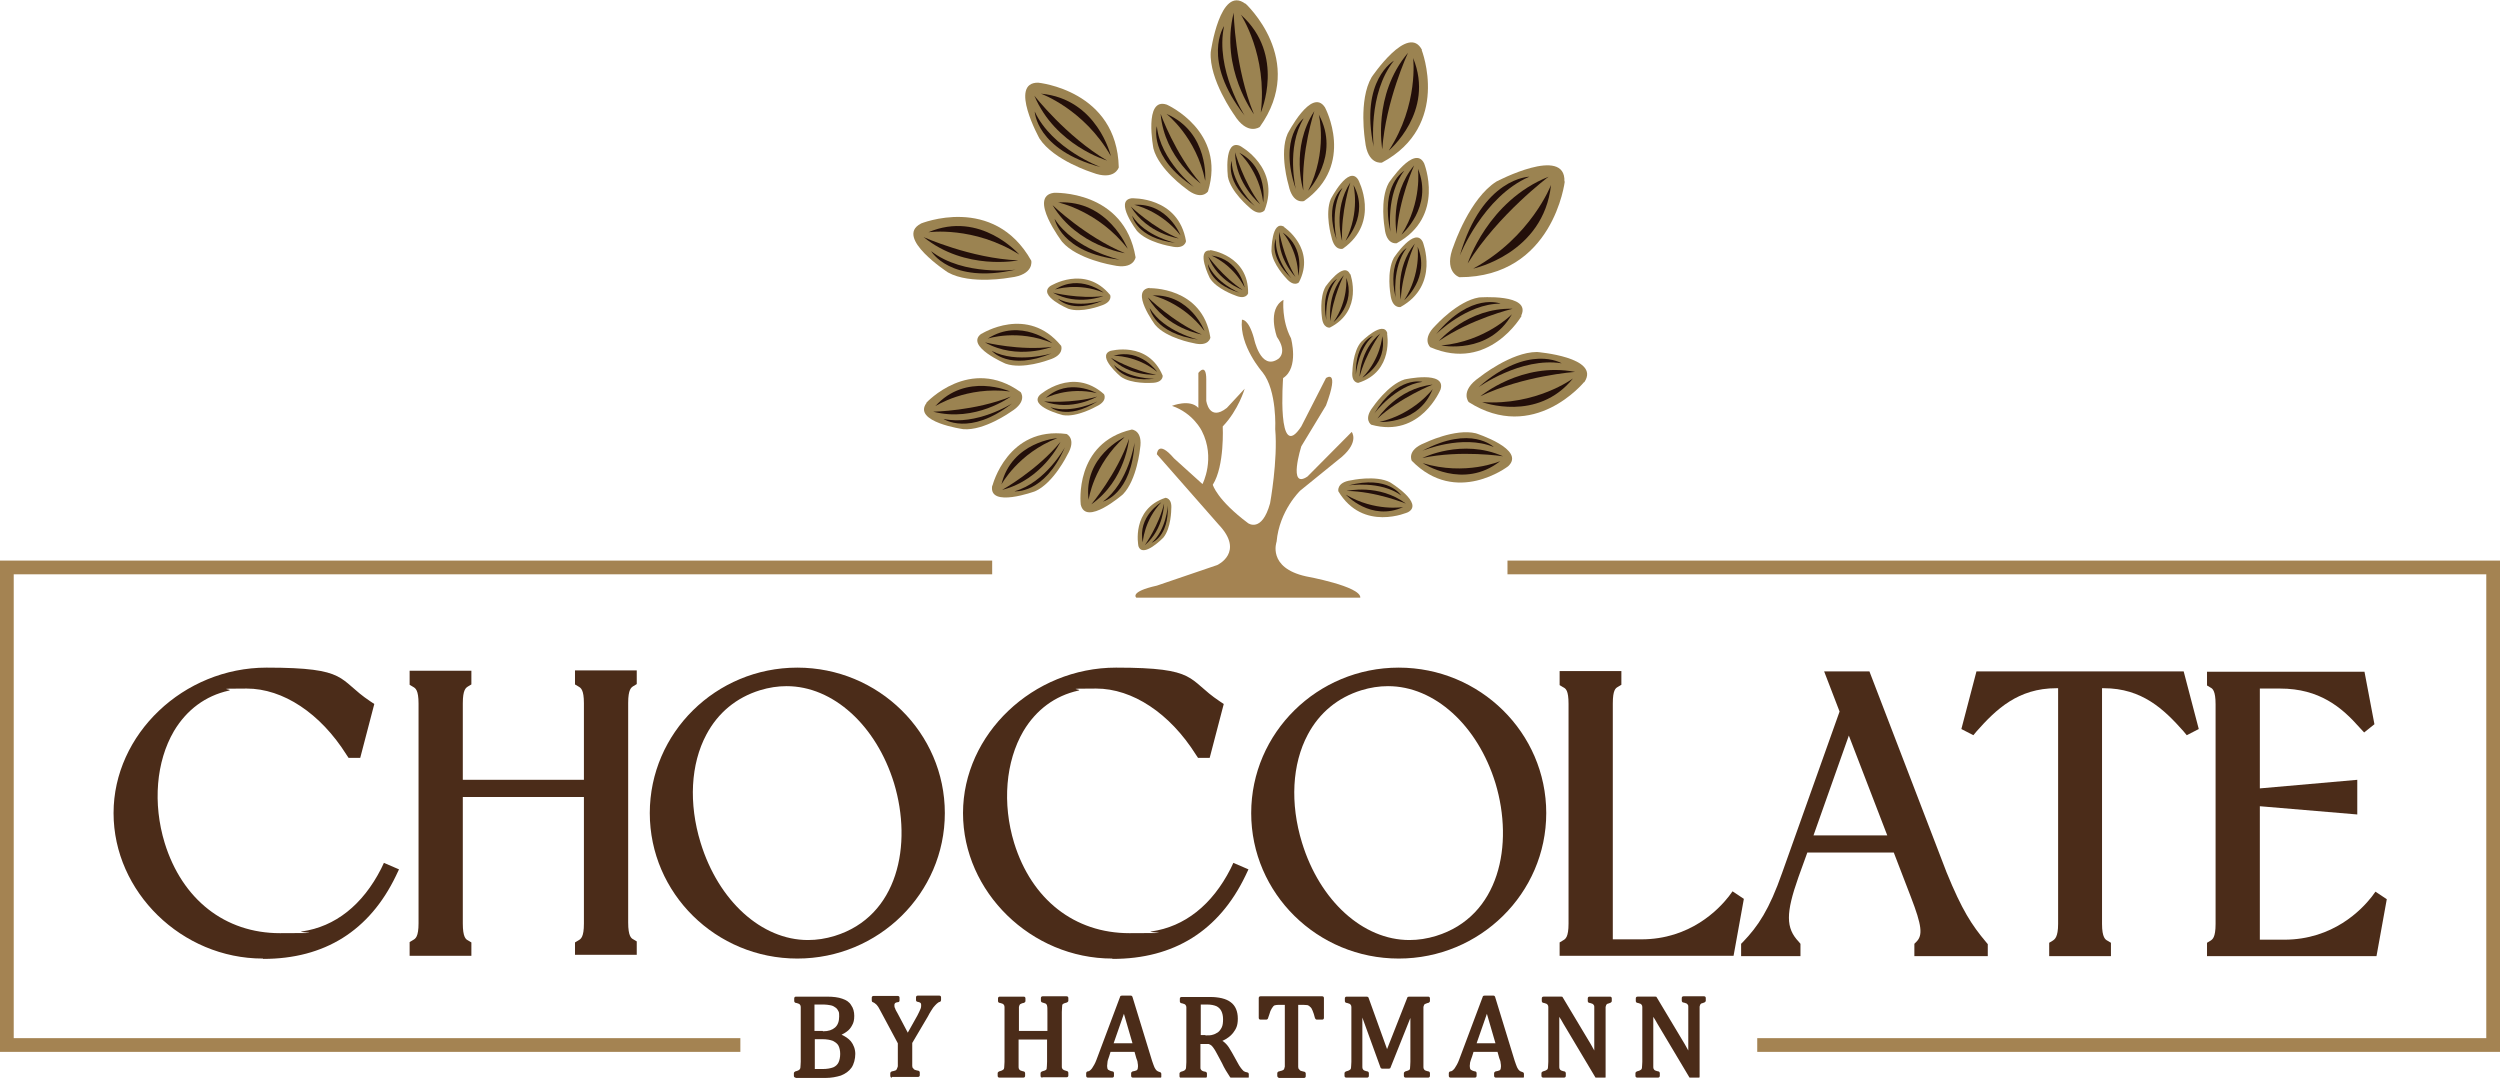 <svg viewBox="0 0 728.7 314.1" version="1.1" xmlns="http://www.w3.org/2000/svg" id="Layer_1">
  
  <defs>
    <style>
      .st0 {
        fill: #230f0a;
      }

      .st1 {
        fill: #a48352;
      }

      .st2 {
        fill: #4b2c19;
      }

      .st3 {
        fill: #9b8351;
      }
    </style>
  </defs>
  <g>
    <g>
      <path d="M76.6,279.4c-23.6,0-43.5-19.4-43.5-42.4s20.4-42.4,44.6-42.4,20.6,3.4,30.2,9.8l1.2.8-4.1,15.7h-3.4l-.6-.9c-7.6-12.1-18.5-19.3-29.1-19.3s-3.5.2-5.2.6c-6.8,1.5-12.3,5.6-16,11.8-5.2,8.9-6.2,21.1-2.7,32.6,5.1,16.5,17.6,26.3,33.6,26.3s4.3-.2,6.4-.5c9.7-1.4,17.7-7.7,23.1-18.3l.8-1.7,4.4,1.9-.9,1.9c-7.7,16-20.8,24.2-38.7,24.2Z" class="st2"></path>
      <path d="M113.5,254.3c-6.1,12.6-16.9,23-36.9,23s-41.5-18.1-41.5-40.4,20.2-40.4,42.6-40.4,19.5,3.2,29.1,9.5l-3.4,12.9h-.8c-8.2-13.1-21.7-22.8-36.5-19.6-19.3,4.2-26.3,27-20.2,47,6.1,19.9,22.3,30.2,42.2,27.2,10.2-1.5,18.8-8.1,24.6-19.4l.8.3Z" class="st2"></path>
      <path d="M167.6,278.7v-4l1-.6c.7-.4,1.6-.9,1.6-4.9v-36.9h-35.3v36.9c0,4,.9,4.6,1.5,4.9l1,.6v3.9h-18v-4l1-.6c.7-.4,1.6-.9,1.6-4.9v-64c0-4-.9-4.5-1.6-4.9l-1-.6v-4.1h18v4l-1,.6c-.6.4-1.5.9-1.5,4.9v22.3h35.3v-22.3c0-4-.9-4.5-1.6-4.9l-1-.6v-4.1h18v4l-1,.6c-.6.4-1.5.9-1.5,4.9v64c0,4,.9,4.6,1.5,4.9l1,.6v3.9h-18Z" class="st2"></path>
      <path d="M181.1,205.2v64c0,4,.8,5.6,2.5,6.7v.8h-14v-.8c1.8-1,2.6-2.7,2.6-6.7v-38.9h-39.3v38.9c0,4,.8,5.6,2.5,6.7v.8h-14v-.8c1.8-1,2.6-2.7,2.6-6.7v-64c0-4-.8-5.6-2.6-6.7v-.9h14v.9c-1.7,1-2.5,2.7-2.5,6.7v24.3h39.3v-24.3c0-4-.8-5.6-2.6-6.7v-.9h14v.9c-1.7,1-2.5,2.7-2.5,6.7Z" class="st2"></path>
      <path d="M232.4,279.4c-23.7,0-43-19-43-42.4s19.3-42.4,43-42.4,43,19,43,42.4-19.3,42.4-43,42.4ZM229.3,200c-2.6,0-5.2.4-7.8,1.2-6.8,2.1-12.2,6.5-15.6,12.9-4.6,8.6-5.2,20.1-1.7,31.5,5.2,17,17.8,28.4,31.3,28.4h0c2.6,0,5.2-.4,7.8-1.2,18.5-5.7,22.7-26.6,17.3-44.5-5.2-16.9-17.8-28.3-31.3-28.3Z" class="st2"></path>
      <path d="M273.4,236.9c0,22.2-18.6,40.4-41,40.4s-41-18.2-41-40.4,18.6-40.4,41-40.4,41,18.1,41,40.4ZM262.6,227.7c-6.1-19.9-22.8-34.2-41.6-28.4-18.8,5.8-24.7,27-18.6,46.8,6.1,20,22.8,34.3,41.6,28.6,18.8-5.8,24.7-27,18.6-47Z" class="st2"></path>
      <path d="M324.2,279.4c-23.6,0-43.5-19.4-43.5-42.4s20.4-42.4,44.6-42.4,20.6,3.4,30.2,9.8l1.2.8-4.1,15.7h-3.4l-.6-.9c-7.6-12.1-18.5-19.3-29.1-19.3s-3.5.2-5.2.6c-6.8,1.5-12.3,5.6-16,11.8-5.2,8.9-6.2,21.1-2.7,32.6,5.1,16.5,17.6,26.3,33.6,26.3s4.3-.2,6.4-.5c9.7-1.4,17.7-7.7,23.1-18.3l.8-1.7,4.4,1.9-.9,1.9c-7.7,16-20.8,24.2-38.7,24.2Z" class="st2"></path>
      <path d="M361.1,254.3c-6.1,12.6-16.9,23-36.9,23s-41.5-18.1-41.5-40.4,20.2-40.4,42.6-40.4,19.5,3.2,29.1,9.5l-3.4,12.9h-.8c-8.2-13.1-21.7-22.8-36.5-19.6-19.3,4.2-26.3,27-20.2,47,6.1,19.9,22.3,30.2,42.2,27.2,10.2-1.5,18.8-8.1,24.6-19.4l.8.3Z" class="st2"></path>
      <path d="M407.7,279.4c-23.7,0-43-19-43-42.4s19.3-42.4,43-42.4,43,19,43,42.4-19.3,42.4-43,42.4ZM404.6,200c-2.6,0-5.2.4-7.8,1.2-6.8,2.1-12.2,6.5-15.6,12.9-4.6,8.6-5.2,20.1-1.7,31.5,5.2,17,17.8,28.4,31.3,28.4h0c2.6,0,5.2-.4,7.8-1.2,18.5-5.7,22.7-26.6,17.3-44.5-5.2-16.9-17.8-28.3-31.3-28.3Z" class="st2"></path>
      <path d="M448.7,236.9c0,22.2-18.6,40.4-41,40.4s-41-18.2-41-40.4,18.6-40.4,41-40.4,41,18.1,41,40.4ZM437.9,227.7c-6.1-19.9-22.8-34.2-41.6-28.4-18.8,5.8-24.7,27-18.6,46.8,6.1,20,22.8,34.3,41.6,28.6,18.8-5.8,24.7-27,18.6-47Z" class="st2"></path>
      <path d="M454.6,278.7v-4l1-.6c.7-.4,1.6-.9,1.6-4.9v-64c0-4-.8-4.5-1.6-4.9l-1-.6v-4.1h18v4l-1,.6c-.7.4-1.5.9-1.5,4.9v68.7h8.3c14.3,0,22.6-8.8,25.5-12.5l1.1-1.5,3.3,2.2-3,16.6h-50.7Z" class="st2"></path>
      <path d="M506.2,263l-2.5,13.7h-47.1v-.8c1.8-1,2.6-2.7,2.6-6.7v-64c0-4.1-.8-5.6-2.6-6.7v-.9h14v.9c-1.7,1-2.5,2.6-2.5,6.7v70.7h10.3c12.5,0,21.8-6.4,27.1-13.3l.7.5Z" class="st2"></path>
      <path d="M558,278.7v-3.6l.6-.6c1.9-1.9,1.6-4.7-1.6-13l-5-13h-25.2l-2.6,7.2c-3.7,10.5-3.7,14.8.1,18.8l.5.6v3.6h-17.3v-3.6l.6-.6c4.3-4.5,7.6-9.3,11.4-20.2l16.7-46.9-4.5-11.7h13.2l22.5,58.6c4.5,11,7.3,15.3,11.5,20.3l.5.6v3.5h-21.4ZM550.1,243.5l-11.2-29.1-10.3,29.1h21.6Z" class="st2"></path>
      <path d="M577.4,276.7h-17.4v-.8c2.9-2.9,2-6.9-1.1-15.1l-5.5-14.3h-28l-3,8.6c-3.6,10.3-4.2,15.8.6,20.9v.8h-13.3v-.8c4.9-5.1,8.1-10.3,11.9-20.9l16.9-47.6-3.7-9.7h8.9l22,57.3c4.6,11.3,7.6,15.8,11.9,20.9v.8ZM553,245.5l-14.2-36.9-13.1,36.9h27.3Z" class="st2"></path>
      <path d="M597.3,278.7v-3.9l1-.6c.6-.4,1.6-1,1.6-4.9v-68.7h-.5c-11.2,0-17.6,6.2-23.2,12.5l-1,1.2-3.5-1.8,4.4-16.8h60.4l4.4,16.8-3.5,1.8-1-1.2c-5.6-6.3-12-12.5-23.2-12.5h-.5v68.7c0,4,1,4.6,1.6,4.9l1,.6v3.9h-18Z" class="st2"></path>
      <path d="M638.6,211.4l-.7.3c-5.1-5.8-12.2-13.2-24.7-13.2h-2.5v70.7c0,4,.9,5.6,2.6,6.7v.8h-14v-.8c1.7-1,2.6-2.7,2.6-6.7v-70.7h-2.5c-12.5,0-19.6,7.5-24.7,13.2l-.7-.3,3.6-13.8h57.3l3.6,13.8Z" class="st2"></path>
      <path d="M643.3,278.7v-3.9l1-.6c.6-.4,1.5-.9,1.5-4.9v-64c0-4-.9-4.6-1.5-4.9l-1-.6v-4h45.9l2.9,15.3-3,2.4-1.3-1.4c-5.2-5.9-11.7-11.4-23.2-11.4h-5.9v29.1l28.4-2.5v10.1l-28.4-2.4v38.9h7.1c14.3,0,22.6-8.8,25.5-12.5l1.1-1.5,3.3,2.2-3,16.6h-49.5Z" class="st2"></path>
      <path d="M693.7,263l-2.5,13.7h-45.8v-.8c1.7-1,2.5-2.7,2.5-6.7v-64c0-4-.8-5.6-2.5-6.7v-.9h42.2l2.4,12.5-.6.5c-5.2-5.9-12.2-12.1-24.7-12.1h-7.9v33.3l28.4-2.5v5.8l-28.4-2.4v43.1h9.1c12.4,0,21.8-6.4,27.1-13.3l.7.5Z" class="st2"></path>
    </g>
    <g>
      <path d="M231.9,314.1c-.3,0-.5-.2-.5-.5v-.8c0-.2.2-.4.4-.5.8-.2,1.1-.4,1.2-.5.1-.1.3-.4.3-.6,0-.4.1-1,.1-1.7v-14.4c0-.7,0-1.3,0-1.6,0-.3-.1-.5-.2-.6,0-.1-.2-.2-.3-.3-.1,0-.4-.2-1-.3-.2,0-.4-.3-.4-.5v-.8c0-.3.2-.5.5-.5h9.1c1.8,0,3.3.2,4.4.6,1.2.4,2.1,1,2.6,1.9.6.8.9,1.9.9,3.1s-.2,2-.6,2.7c-.4.8-.9,1.4-1.6,1.9-.4.3-.9.6-1.5.9,1.1.5,2,1.1,2.7,1.9.8,1,1.3,2.3,1.3,3.7s-.4,3-1.1,4c-.7,1-1.8,1.8-3.1,2.3-1.3.4-2.8.7-4.6.7h-8.6ZM237.5,311.6c.7,0,1.4,0,2.2,0,1.4,0,2.4-.2,3.2-.5.7-.3,1.2-.8,1.5-1.4.3-.6.5-1.5.5-2.5s-.2-1.8-.5-2.4c-.3-.6-.9-1-1.6-1.4-.8-.3-1.8-.5-3.2-.5h-2.1v8.5ZM239.9,300.6c1.6,0,2.7-.4,3.5-1.1.8-.7,1.2-1.8,1.2-3.2s-.1-1.3-.3-1.7c-.2-.4-.5-.8-.9-1-.4-.3-.8-.5-1.4-.6-.6-.1-1.2-.2-1.8-.2s-1,0-1.7,0c-.4,0-.8,0-1.1,0v7.7h2.4Z" class="st2"></path>
      <path d="M231.9,313.6v-.8c.7-.2,1.1-.4,1.4-.6.2-.2.4-.5.5-.9s.1-1,.1-1.8v-14.4c0-.8,0-1.3,0-1.7,0-.3-.1-.6-.3-.8-.1-.2-.3-.3-.5-.5-.2-.1-.6-.2-1.1-.4v-.8h9.1c1.8,0,3.2.2,4.3.6,1.1.4,1.9.9,2.4,1.7.5.7.8,1.7.8,2.9s-.2,1.8-.6,2.5c-.4.7-.9,1.3-1.5,1.8-.6.5-1.4.9-2.3,1.3v.2c1.5.5,2.7,1.2,3.4,2.1.8.9,1.2,2.1,1.2,3.4s-.3,2.7-1,3.7c-.7,1-1.6,1.6-2.8,2.1-1.2.4-2.7.6-4.4.6h-8.6ZM239.9,301.1c1.7,0,3-.4,3.9-1.2s1.3-2,1.3-3.6-.1-1.4-.4-1.9c-.3-.5-.6-.9-1-1.2-.4-.3-1-.5-1.6-.6s-1.2-.2-1.9-.2-1,0-1.7,0-1.2,0-1.5,0v8.6h2.9ZM237,312c.8,0,1.7.1,2.7.1,1.5,0,2.6-.2,3.4-.6s1.4-.9,1.7-1.6c.4-.7.5-1.6.5-2.7s-.2-2-.6-2.7c-.4-.7-1-1.2-1.8-1.6-.8-.3-2-.5-3.4-.5h-2.6v9.5Z" class="st2"></path>
      <path d="M260,314.1c-.3,0-.5-.2-.5-.5v-.8c0-.2.2-.4.4-.5.6-.1.9-.2,1.1-.3.2,0,.3-.2.4-.4.1-.2.2-.4.3-.8,0-.4,0-.8,0-1.5v-5.2l-4.5-8.4c-.5-1-1-1.8-1.2-2.2-.3-.4-.5-.7-.8-.9-.2-.2-.5-.4-.8-.5-.2,0-.3-.3-.3-.5v-.8c0-.3.2-.5.5-.5h7.1c.3,0,.5.2.5.5v.8c0,.3-.2.5-.4.5-1.1.1-1.1.6-1.1.9s0,.6.2.9c.1.4.4.9.8,1.6l2.9,5.5,2.8-5c.4-.8.7-1.4.9-1.9.2-.4.2-.9.2-1.2s-.1-.5-.2-.6c-.2-.1-.4-.2-.8-.3-.3,0-.5-.2-.5-.5v-.8c0-.3.2-.5.5-.5h6.3c.3,0,.5.2.5.5v.8c0,.2-.1.4-.3.5-.4.1-.7.3-1,.6-.3.3-.6.6-1,1.1-.3.5-.9,1.3-1.5,2.5l-4.6,7.8v5.3c0,.6,0,1.1,0,1.4,0,.3.1.6.3.7.1.2.2.3.4.4.2.1.6.2,1.1.3.2,0,.4.3.4.5v.8c0,.3-.2.5-.5.5h-7.6Z" class="st2"></path>
      <path d="M262.3,304.1l-4.6-8.5c-.6-1-1-1.8-1.3-2.2s-.6-.8-.9-1-.6-.4-1-.6v-.8h7.1v.8c-1,.1-1.6.6-1.6,1.3s0,.7.2,1.1c.2.4.4,1,.8,1.7l3.3,6.3,3.3-5.8c.4-.8.8-1.4.9-1.9s.3-1,.3-1.4-.1-.7-.4-.9c-.2-.2-.6-.4-1.1-.4v-.8h6.3v.8c-.5.2-.9.4-1.2.7-.3.3-.7.7-1,1.2-.4.5-.9,1.3-1.6,2.5l-4.6,7.9v5.4c0,.6,0,1.1,0,1.5,0,.4.2.7.3.9.2.2.4.4.6.5.3.1.7.3,1.2.4v.8h-7.6v-.8c.5-.1.9-.2,1.2-.4.3-.1.5-.3.6-.6.2-.2.3-.6.3-.9,0-.4.1-.9.1-1.5v-5.3Z" class="st2"></path>
      <path d="M303.8,314.1c-.3,0-.5-.2-.5-.5v-.8c0-.2.2-.4.4-.5.7-.2,1-.3,1.1-.4.2-.1.3-.3.3-.6,0-.2.1-.8.1-1.8v-6.5h-8.3v6.5c0,.7,0,1.2,0,1.6,0,.3.1.5.2.6,0,.1.2.2.3.3.1,0,.4.2,1,.3.2,0,.4.3.4.5v.8c0,.3-.2.5-.5.5h-7c-.3,0-.5-.2-.5-.5v-.8c0-.2.2-.4.4-.5.8-.2,1.1-.4,1.2-.5.2-.1.3-.4.3-.6,0-.4.1-1,.1-1.7v-14.4c0-.7,0-1.3,0-1.6,0-.3-.1-.5-.2-.6,0-.1-.2-.2-.3-.3-.1,0-.4-.2-1-.3-.2,0-.4-.3-.4-.5v-.8c0-.3.2-.5.5-.5h7c.3,0,.5.2.5.5v.8c0,.2-.2.4-.4.5-.6.1-.8.2-.9.3-.2,0-.3.2-.4.3,0,0-.1.2-.2.6,0,.3,0,.9,0,1.6v5.4h8.3v-5.4c0-1.1,0-1.6-.1-1.9,0-.3-.2-.4-.3-.6,0,0-.3-.2-1.1-.4-.2,0-.4-.3-.4-.5v-.8c0-.3.2-.5.5-.5h7c.3,0,.5.2.5.5v.8c0,.2-.2.4-.4.5-.7.2-1,.3-1.1.4-.2.1-.3.3-.3.6,0,.3-.1,1-.1,1.8v14.4c0,.6,0,1.1,0,1.4,0,.3,0,.5.1.6,0,.1.1.2.2.3,0,0,.1.1.3.2.1,0,.4.2.9.3.2,0,.4.3.4.5v.8c0,.3-.2.5-.5.5h-7Z" class="st2"></path>
      <path d="M308.9,309.4c0,.6,0,1.1,0,1.4,0,.3,0,.6.2.8,0,.2.2.4.3.5.1.1.3.2.5.3.2.1.5.2,1,.3v.8h-7v-.8c.6-.2,1-.3,1.3-.5s.4-.5.5-.9c0-.4.1-1,.1-2v-7h-9.3v7c0,.7,0,1.3,0,1.6,0,.3.1.6.2.8.1.2.3.4.5.5.2.1.6.3,1.1.4v.8h-7v-.8c.7-.2,1.1-.4,1.4-.6.2-.2.4-.5.5-.9s.1-1,.1-1.8v-14.4c0-.8,0-1.3,0-1.7,0-.3-.1-.6-.3-.8-.1-.2-.3-.3-.5-.5-.2-.1-.6-.2-1.1-.4v-.8h7v.8c-.5.1-.8.2-1.1.4-.2.1-.4.3-.5.5-.1.2-.2.5-.3.8s0,.9,0,1.7v5.9h9.3v-5.9c0-1,0-1.6-.1-2,0-.4-.3-.6-.5-.8s-.7-.4-1.3-.6v-.8h7v.8c-.6.2-1.1.3-1.3.5-.2.2-.4.5-.5.9,0,.4-.1,1-.1,1.9v14.4Z" class="st2"></path>
      <path d="M330.2,314.1c-.3,0-.5-.2-.5-.5v-.8c0-.2.2-.4.4-.5.6-.1,1-.2,1.1-.3.2,0,.3-.2.4-.4,0-.2.1-.4.1-.7s0-.7-.1-1.1c0-.4-.2-.9-.4-1.4l-.5-1.8h-7l-.4,1.3c-.3.8-.5,1.4-.5,1.8,0,.4-.1.7-.1,1,0,.5.1.9.3,1.1.3.2.7.4,1.3.5.2,0,.4.2.4.5v.8c0,.3-.2.5-.5.5h-7.1c-.3,0-.5-.2-.5-.5v-.8c0-.2.2-.5.4-.5.5,0,.9-.4,1.3-.9.4-.6.9-1.4,1.3-2.5l6.9-18.4c0-.2.3-.3.5-.3h2.6c.2,0,.4.1.5.4l5.7,18.6c.3.8.5,1.5.7,1.9.2.4.4.7.6.9.2.2.6.4,1,.5.2,0,.4.3.4.5v.8c0,.3-.2.5-.5.5h-7.7ZM330.1,304.1l-2.5-8.6-3,8.6h5.6Z" class="st2"></path>
      <path d="M330.2,313.6v-.8c.6-.1,1-.2,1.2-.4.3-.1.5-.3.6-.6.1-.2.2-.6.2-1s0-.8-.1-1.2c0-.4-.2-.9-.4-1.5l-.6-2.1h-7.8l-.6,1.6c-.3.8-.5,1.4-.6,1.9,0,.4-.1.8-.1,1.1,0,.7.2,1.2.5,1.5.3.3.9.5,1.6.6v.8h-7.1v-.8c.6-.1,1.2-.5,1.6-1.1.5-.6.9-1.5,1.3-2.7l6.9-18.4h2.6l5.7,18.6c.3.9.5,1.5.7,2,.2.5.5.8.7,1.1.3.3.7.4,1.2.6v.8h-7.7ZM323.8,304.6h7l-3.2-10.7-3.8,10.7Z" class="st2"></path>
      <path d="M358.9,314.1c-.2,0-.3,0-.4-.2-.4-.6-.8-1.3-1.2-1.9-.4-.7-.8-1.4-1.1-2.1l-1.5-2.8c-.4-.8-.8-1.4-1.1-1.8-.3-.4-.5-.6-.7-.7-.2-.1-.4-.2-.6-.3-.2,0-.5,0-1.1,0h-1.3v5.2c0,.8,0,1.3,0,1.7,0,.4.1.5.2.6,0,.1.2.2.3.3s.4.2,1,.3c.2,0,.4.3.4.5v.8c0,.3-.2.5-.5.5h-7c-.3,0-.5-.2-.5-.5v-.8c0-.2.2-.4.4-.5.8-.2,1.1-.4,1.2-.5.1-.1.3-.4.3-.6,0-.4.1-1,.1-1.7v-14.4c0-.7,0-1.3,0-1.6,0-.3-.1-.5-.2-.6,0-.1-.2-.2-.3-.3-.1,0-.4-.2-1-.3-.2,0-.4-.3-.4-.5v-.8c0-.3.2-.5.5-.5h8.2c2.7,0,4.8.5,6.1,1.5,1.4,1,2.1,2.7,2.1,4.8s-.5,3-1.4,4.2c-.7.9-1.8,1.7-3.1,2.3.4.2.7.5,1.1.9.5.5,1.1,1.4,1.7,2.5l1.5,2.7c.4.8.8,1.4,1.1,1.8.3.4.6.7.8.9.3.2.6.3,1.1.4.2,0,.4.2.4.5v.8c0,.3-.2.5-.5.5h-4.6ZM351.3,301.8c.9,0,1.7,0,2.2-.2.5-.1,1-.4,1.5-.7.4-.3.8-.8,1.1-1.4.3-.6.4-1.4.4-2.4s-.2-1.8-.5-2.4c-.3-.6-.8-1.1-1.4-1.4-.7-.3-1.6-.5-2.7-.5s-1.4,0-1.9,0v8.9h1.4Z" class="st2"></path>
      <path d="M349.4,303.7v5.7c0,.8,0,1.4,0,1.7,0,.4.2.6.3.8.1.2.3.3.5.4s.6.2,1.1.4v.8h-7v-.8c.7-.2,1.1-.4,1.4-.6.2-.2.4-.5.5-.9s.1-1,.1-1.8v-14.4c0-.8,0-1.3,0-1.7,0-.3-.1-.6-.3-.8-.1-.2-.3-.3-.5-.5-.2-.1-.6-.2-1.1-.4v-.8h8.2c2.6,0,4.5.5,5.8,1.4,1.3.9,1.9,2.4,1.9,4.4s-.4,2.8-1.3,3.9c-.8,1.1-2.1,1.9-3.8,2.5h0c.7.4,1.3.8,1.7,1.3.5.5,1,1.3,1.6,2.4l1.5,2.7c.4.8.8,1.4,1.1,1.8.3.4.6.7.9,1s.7.4,1.3.5v.8h-4.6c-.4-.6-.8-1.2-1.2-1.9-.4-.7-.7-1.4-1.1-2.1l-1.5-2.8c-.4-.8-.8-1.5-1.1-1.9-.3-.4-.5-.7-.8-.8-.2-.2-.5-.3-.8-.3-.3,0-.7,0-1.2,0h-1.8ZM349.4,292.4v9.9h1.9c1,0,1.7,0,2.3-.2.6-.1,1.2-.4,1.7-.8s.9-.9,1.2-1.6c.3-.7.5-1.5.5-2.6s-.2-1.9-.5-2.6c-.4-.7-.9-1.2-1.6-1.6-.7-.4-1.7-.5-3-.5s-1.8,0-2.4,0Z" class="st2"></path>
      <path d="M372.8,314.1c-.3,0-.5-.2-.5-.5v-.8c0-.2.2-.4.4-.5.3,0,.6-.2.8-.2.2,0,.4-.2.5-.2.1,0,.2-.2.3-.3,0-.1.1-.3.2-.7,0-.3,0-.8,0-1.4v-16.6h-1.6c-.5,0-.9,0-1.2.1-.2,0-.5.2-.7.5-.2.3-.5.7-.7,1.2-.2.6-.4,1.3-.7,2.1,0,.2-.3.4-.5.4h-1.7c-.3,0-.5-.2-.5-.5v-5.8c0-.3.2-.5.5-.5h18c.3,0,.5.2.5.5v5.8c0,.3-.2.5-.5.5h-1.6c-.2,0-.4-.2-.5-.4-.2-.9-.5-1.7-.7-2.2-.2-.5-.4-.9-.7-1.1-.2-.2-.4-.4-.7-.5-.2,0-.5-.1-1.2-.1h-1.6v16.6c0,.6,0,1.1,0,1.5,0,.3.1.6.3.7.1.2.2.3.4.4.1,0,.5.2,1.1.3.2,0,.4.3.4.5v.8c0,.3-.2.5-.5.5h-7.6Z" class="st2"></path>
      <path d="M367.6,290.9h18v5.8h-1.6c-.2-1-.5-1.7-.7-2.3-.2-.6-.5-1-.8-1.3-.3-.3-.6-.5-.9-.6-.3-.1-.8-.2-1.4-.2h-2.1v17.1c0,.7,0,1.2.1,1.6,0,.4.2.7.3.9.2.2.4.4.6.5.3.1.7.3,1.2.4v.8h-7.6v-.8c.3,0,.6-.2.9-.2.3,0,.5-.2.6-.3.2-.1.3-.3.4-.5.1-.2.2-.5.2-.8,0-.3,0-.8,0-1.5v-17.1h-2.1c-.5,0-1,0-1.3.2-.3,0-.7.3-.9.6s-.6.8-.8,1.3c-.2.6-.5,1.3-.7,2.2h-1.7v-5.8Z" class="st2"></path>
      <path d="M409.7,314.1c-.3,0-.5-.2-.5-.5v-.8c0-.2.2-.4.4-.5.7-.2,1-.3,1.1-.4.2-.1.3-.3.3-.6,0-.3.1-1,.1-1.8v-6.4c0-1.7,0-3.4,0-5.1,0-.5,0-.9,0-1.3l-5.8,14.5c0,.2-.3.3-.5.3h-1.9c-.2,0-.4-.1-.5-.3l-5.3-14.6c0,.4,0,.8,0,1.3,0,1.8,0,3.6,0,5.5v6.1c0,.7,0,1.2,0,1.6,0,.3.1.5.2.6,0,.1.2.2.3.3.1,0,.4.2,1,.3.2,0,.4.3.4.5v.8c0,.3-.2.5-.5.5h-6.1c-.3,0-.5-.2-.5-.5v-.8c0-.2.2-.4.4-.5.8-.2,1.1-.4,1.2-.5.2-.1.3-.4.3-.6,0-.4.1-1,.1-1.7v-14.4c0-.7,0-1.3,0-1.6,0-.3-.1-.5-.2-.6,0-.1-.2-.2-.3-.3-.1,0-.4-.2-1-.3-.2,0-.4-.3-.4-.5v-.8c0-.3.2-.5.5-.5h5.9c.2,0,.4.1.5.3l5.4,15,5.9-15c0-.2.3-.3.5-.3h5.6c.3,0,.5.2.5.5v.8c0,.2-.2.4-.4.5-.6.1-.8.3-.9.3-.2,0-.3.2-.4.3,0,0-.1.2-.2.6,0,.3,0,.9,0,1.6v14.4c0,.7,0,1.2,0,1.6,0,.3.1.5.2.6,0,.1.2.2.3.3.1,0,.4.2,1,.3.2,0,.4.3.4.5v.8c0,.3-.2.5-.5.5h-6.9Z" class="st2"></path>
      <path d="M416.6,291.7c-.5.1-.8.2-1.1.4-.2.1-.4.3-.5.5-.1.2-.2.5-.3.8,0,.4,0,.9,0,1.7v14.4c0,.7,0,1.3,0,1.6,0,.3.1.6.2.8.1.2.3.4.5.5.2.1.6.3,1.1.4v.8h-6.9v-.8c.6-.2,1.1-.3,1.3-.5.2-.2.4-.5.5-.9,0-.4.1-1,.1-1.9v-6.4c0-1.7,0-3.4,0-5.1,0-1.7.1-2.9.2-3.5h-.3l-6.6,16.5h-1.9l-6.1-16.8h-.3c0,.7.1,1.9.2,3.7,0,1.8,0,3.6,0,5.5v6.1c0,.7,0,1.3,0,1.6,0,.3.1.6.2.8.1.2.3.4.5.5.2.1.6.3,1.1.4v.8h-6.1v-.8c.7-.2,1.1-.4,1.4-.6.2-.2.4-.5.5-.9s.1-1,.1-1.8v-14.4c0-.8,0-1.3,0-1.7,0-.3-.1-.6-.3-.8-.1-.2-.3-.3-.5-.5-.2-.1-.6-.2-1.1-.4v-.8h5.9l5.8,16.2,6.4-16.2h5.6v.8Z" class="st2"></path>
      <path d="M436,314.1c-.3,0-.5-.2-.5-.5v-.8c0-.2.2-.4.4-.5.6-.1,1-.2,1.1-.3.2,0,.3-.2.4-.4,0-.2.1-.4.1-.7s0-.7-.1-1.1c0-.4-.2-.9-.4-1.4l-.5-1.8h-7l-.4,1.3c-.3.8-.5,1.4-.6,1.8,0,.4-.1.7-.1,1,0,.5.1.9.3,1.1.3.2.7.4,1.3.5.2,0,.4.2.4.5v.8c0,.3-.2.5-.5.5h-7.1c-.3,0-.5-.2-.5-.5v-.8c0-.2.2-.5.4-.5.5,0,.9-.4,1.3-.9.4-.6.9-1.4,1.3-2.5l6.9-18.4c0-.2.3-.3.5-.3h2.6c.2,0,.4.1.5.4l5.7,18.6c.3.8.5,1.5.7,1.9.2.4.4.7.6.9.2.2.6.4,1,.5.2,0,.4.3.4.5v.8c0,.3-.2.5-.5.5h-7.7ZM435.9,304.1l-2.5-8.6-3,8.6h5.6Z" class="st2"></path>
      <path d="M436,313.6v-.8c.6-.1,1-.2,1.2-.4.3-.1.5-.3.6-.6.1-.2.2-.6.2-1s0-.8-.1-1.2c0-.4-.2-.9-.4-1.5l-.6-2.1h-7.8l-.6,1.6c-.3.8-.5,1.4-.6,1.9,0,.4-.1.8-.1,1.1,0,.7.2,1.2.5,1.5.3.3.9.5,1.6.6v.8h-7.1v-.8c.6-.1,1.2-.5,1.6-1.1.5-.6.9-1.5,1.3-2.7l6.9-18.4h2.6l5.7,18.6c.3.9.5,1.5.7,2,.2.5.5.8.7,1.1.3.3.7.4,1.2.6v.8h-7.7ZM429.6,304.6h7l-3.2-10.7-3.8,10.7Z" class="st2"></path>
      <path d="M465.4,314.2c-.2,0-.3,0-.4-.2l-9.3-15.6c-.5-.9-.9-1.6-1.2-2,0,.8,0,1.8,0,3,0,2.2,0,4.5,0,6.7v3.4c0,.7,0,1.2,0,1.6,0,.3.1.5.2.6,0,.1.2.2.3.3.1,0,.4.2,1,.3.2,0,.4.3.4.5v.8c0,.3-.2.5-.5.5h-6.1c-.3,0-.5-.2-.5-.5v-.8c0-.2.2-.4.4-.5.8-.2,1.1-.4,1.2-.5.2-.1.3-.4.3-.6,0-.4.1-1,.1-1.7v-14.4c0-.7,0-1.3,0-1.6,0-.3-.1-.5-.2-.6,0-.1-.2-.2-.3-.3-.1,0-.4-.2-1-.3-.2,0-.4-.3-.4-.5v-.8c0-.3.2-.5.5-.5h5.2c.2,0,.3,0,.4.2l8.2,13.7c.4.7.7,1.3,1,1.8h0c0-.6,0-1.3,0-2.1,0-2,0-3.8,0-5.5v-3.5c0-.7,0-1.3,0-1.6,0-.4-.1-.5-.2-.6,0-.1-.2-.2-.3-.3-.1,0-.4-.2-1-.3-.2,0-.4-.3-.4-.5v-.8c0-.3.2-.5.5-.5h6c.3,0,.5.2.5.5v.8c0,.2-.2.4-.4.5-.6.2-.8.3-.9.3-.1,0-.2.2-.3.3,0,0-.1.2-.2.6,0,.3,0,.9,0,1.7v18.7c0,.3-.2.5-.5.5h-2.1Z" class="st2"></path>
      <path d="M463.5,304.6c.4.7.7,1.3,1,1.7.3.5.6,1.1.8,1.7h.2c0-.7-.1-2-.2-4s0-3.8,0-5.5v-3.5c0-.8,0-1.3,0-1.7s-.1-.6-.2-.8c-.1-.2-.3-.3-.5-.5-.2-.1-.6-.2-1.1-.4v-.8h6v.8c-.5.1-.9.3-1.1.4-.2.1-.4.3-.5.4s-.2.4-.3.8c0,.4,0,.9,0,1.7v18.7h-2.1l-9.3-15.6c-.6-1-1-1.7-1.2-2.1-.2-.4-.5-.9-.7-1.3h-.3c0,.9.1,2.4.2,4.6,0,2.2,0,4.5,0,6.7v3.4c0,.7,0,1.3,0,1.6,0,.3.1.6.2.8.1.2.3.4.5.5.2.1.6.3,1.1.4v.8h-6.1v-.8c.7-.2,1.1-.4,1.4-.6.2-.2.4-.5.5-.9s.1-1,.1-1.8v-14.4c0-.8,0-1.3,0-1.7,0-.3-.1-.6-.3-.8-.1-.2-.3-.3-.5-.5-.2-.1-.6-.2-1.1-.4v-.8h5.2l8.2,13.7Z" class="st2"></path>
      <path d="M492.8,314.2c-.2,0-.3,0-.4-.2l-9.3-15.6c-.5-.9-.9-1.6-1.2-2,0,.8,0,1.8,0,3,0,2.2,0,4.5,0,6.7v3.4c0,.7,0,1.2,0,1.6,0,.3.1.5.2.6,0,.1.2.2.3.3.1,0,.4.2,1,.3.2,0,.4.3.4.5v.8c0,.3-.2.5-.5.5h-6.1c-.3,0-.5-.2-.5-.5v-.8c0-.2.2-.4.4-.5.8-.2,1.1-.4,1.2-.5.2-.1.3-.4.3-.6,0-.4.1-1,.1-1.7v-14.4c0-.7,0-1.3,0-1.6,0-.3-.1-.5-.2-.6,0-.1-.2-.2-.3-.3-.1,0-.4-.2-1-.3-.2,0-.4-.3-.4-.5v-.8c0-.3.2-.5.5-.5h5.2c.2,0,.3,0,.4.2l8.2,13.7c.4.7.7,1.3,1,1.8,0,0,0,0,0,0,0-.6,0-1.3,0-2.2,0-2,0-3.8,0-5.5v-3.5c0-.7,0-1.3,0-1.6,0-.4-.1-.5-.2-.6,0-.1-.2-.2-.3-.3-.1,0-.4-.2-1-.3-.2,0-.4-.3-.4-.5v-.8c0-.3.2-.5.5-.5h6c.3,0,.5.2.5.5v.8c0,.2-.2.4-.4.5-.6.2-.8.3-.9.3-.1,0-.2.2-.3.3,0,0-.1.2-.2.6,0,.3,0,.9,0,1.7v18.7c0,.3-.2.5-.5.5h-2.1Z" class="st2"></path>
      <path d="M490.8,304.6c.4.7.7,1.3,1,1.7.3.5.6,1.1.8,1.7h.2c0-.7-.1-2-.2-4s0-3.8,0-5.5v-3.5c0-.8,0-1.3,0-1.7s-.1-.6-.2-.8c-.1-.2-.3-.3-.5-.5-.2-.1-.6-.2-1.1-.4v-.8h6v.8c-.5.1-.9.3-1.1.4-.2.1-.4.3-.5.4s-.2.4-.3.8c0,.4,0,.9,0,1.7v18.7h-2.1l-9.3-15.6c-.6-1-1-1.7-1.2-2.1-.2-.4-.5-.9-.7-1.3h-.3c0,.9.1,2.4.2,4.6,0,2.2,0,4.5,0,6.7v3.4c0,.7,0,1.3,0,1.6,0,.3.1.6.2.8.1.2.3.4.5.5.2.1.6.3,1.1.4v.8h-6.1v-.8c.7-.2,1.1-.4,1.4-.6.2-.2.4-.5.5-.9s.1-1,.1-1.8v-14.4c0-.8,0-1.3,0-1.7,0-.3-.1-.6-.3-.8-.1-.2-.3-.3-.5-.5-.2-.1-.6-.2-1.1-.4v-.8h5.2l8.2,13.7Z" class="st2"></path>
    </g>
    <g>
      <path d="M374.1,87.5s-.6,5.8,2.2,11.1c0,0,2.4,8.6-2.3,11.6,0,0-1.9,25.1,5.3,14.1l7.2-14.1s4.1-3,0,8l-7.2,11.9s-4,12.7,1.8,8.8l12.9-13s2.2,2.8-2.8,7.2l-12.2,9.9s-6.1,5.8-6.9,14.9c0,0-2.8,7.6,8.6,10.1,0,0,16,2.9,15.8,6.2h-65.3s-2.1-1.7,6-3.5l17.6-6s8.1-3.7.4-11.8l-18-20.5s.2-4.4,5,1.2l8.3,7.5s3.9-7.5-.2-15.5c0,0-2.5-5.2-8.7-7.3,0,0,5.2-2.1,7.7.6v-10.2s2.3-3.1,2.3,1.9v6.2s.8,6.2,6,2.1l5.2-5.6s-1.8,6.2-6.4,11c0,0,.6,11.5-2.9,17,0,0,1.2,4.4,10.3,11.2,0,0,4,2.9,6.4-5.8,0,0,2.3-12.6,1.5-21.6,0,0,.6-11.2-3.7-16.6,0,0-6.8-7.7-6-15.3,0,0,1.9-.4,3.5,5.4,0,0,1.9,9.6,7.1,6,0,0,2.8-1.8-.4-6.4,0,0-3-8,1.9-10.8Z" class="st1"></path>
      <g>
        <path d="M456.1,52.9s-3.3,27.9-30.7,27.9c0,0-4.9-1.5-1.6-9.4,0,0,4.6-13.6,12.4-18.5,0,0,20.2-10.6,19.8,0Z" class="st3"></path>
        <path d="M452.1,53.9s-5.8,15.2-22.7,24.4c0,0,20.5-4.3,22.7-24.4Z" class="st0"></path>
        <path d="M451.4,51.5s-14.7,11-23.6,25.3c0,0,5.8-18.2,23.6-25.3Z" class="st0"></path>
        <path d="M445.8,51.5s-13.7.2-20.3,23c0,0,6.8-17.2,20.3-23Z" class="st0"></path>
      </g>
      <g>
        <path d="M443.5,92.1s-9.5,16.5-26.6,9.1c0,0-2.6-2.3,1.5-6.3,0,0,6.5-7.2,12.7-8.2,0,0,15.4-1.2,12.3,5.3Z" class="st3"></path>
        <path d="M440.7,91.6s-7.7,7.9-20.6,9.1c0,0,13.9,2.8,20.6-9.1Z" class="st0"></path>
        <path d="M440.9,90s-12.1,2.9-21.5,9.4c0,0,8.5-9.8,21.5-9.4Z" class="st0"></path>
        <path d="M437.4,88.5s-8.6-3.5-18.8,8.9c0,0,8.9-8.9,18.8-8.9Z" class="st0"></path>
      </g>
      <g>
        <path d="M419.9,113.5s-5.8,14.3-20.2,10.3c0,0-2.4-1.5.5-5.2,0,0,4.4-6.5,9.2-8,0,0,12.2-2.7,10.5,2.9Z" class="st3"></path>
        <path d="M417.6,113.4s-5.3,7.2-15.5,9.6c0,0,11.5.7,15.5-9.6Z" class="st0"></path>
        <path d="M417.6,112.1s-9.4,3.7-16.1,9.9c0,0,5.7-8.8,16.1-9.9Z" class="st0"></path>
        <path d="M414.6,111.3s-7.3-1.9-14,9.2c0,0,6.1-8.1,14-9.2Z" class="st0"></path>
      </g>
      <g>
        <path d="M439.6,135.9s-15.1,11.7-28.1-1.6c0,0-1.6-3.1,3.8-5.2,0,0,8.8-4.3,14.9-2.8,0,0,14.7,4.7,9.4,9.6Z" class="st3"></path>
        <path d="M437.3,134.4s-10.1,4.4-22.6.6c0,0,11.8,7.9,22.6-.6Z" class="st0"></path>
        <path d="M438.1,133s-12.3-1.9-23.5.5c0,0,11.6-5.8,23.5-.5Z" class="st0"></path>
        <path d="M435.4,130.3s-6.6-6.5-20.8,1.1c0,0,11.6-4.9,20.8-1.1Z" class="st0"></path>
      </g>
      <g>
        <path d="M410.4,149.3s-13.1,5.9-20.3-6.1c0,0-.6-2.6,3.7-3.2,0,0,7.2-1.6,11.4.6,0,0,10,6.1,5.2,8.7Z" class="st3"></path>
        <path d="M409,147.8s-8.2,1.4-16.7-3.6c0,0,7.3,7.9,16.7,3.6Z" class="st0"></path>
        <path d="M409.8,146.8s-8.7-3.6-17.3-3.7c0,0,9.5-2.2,17.3,3.7Z" class="st0"></path>
        <path d="M408.4,144.4s-3.7-6-15.4-2.9c0,0,9.4-1.5,15.4,2.9Z" class="st0"></path>
      </g>
      <g>
        <path d="M461.7,111.4s-14.6,17.9-33.6,5.8c0,0-2.7-3.2,3.1-7.2,0,0,9.2-7.4,16.8-7.4,0,0,18.7,1.5,13.8,8.8Z" class="st3"></path>
        <path d="M458.5,110.3s-10.7,8-26.5,6.9c0,0,16.1,6,26.5-6.9Z" class="st0"></path>
        <path d="M459.1,108.4s-15.1,1.1-27.6,7.1c0,0,12.1-10.1,27.6-7.1Z" class="st0"></path>
        <path d="M455.2,105.9s-9.6-5.9-24.3,7c0,0,12.4-8.9,24.3-7Z" class="st0"></path>
      </g>
      <g>
        <path d="M414.4,14.6s8.6,22-11.6,32.8c0,0-4.2.8-4.9-6.3,0,0-2-11.9,1.9-18.6,0,0,10.7-15.9,14.7-7.9Z" class="st3"></path>
        <path d="M411.9,16.9s1.7,13.5-7.1,27c0,0,13.5-11.3,7.1-27Z" class="st0"></path>
        <path d="M410.4,15.4s-6.5,14-7.5,28.1c0,0-2.9-15.8,7.5-28.1Z" class="st0"></path>
        <path d="M406.3,17.7s-10,5.6-5.9,25.1c0,0-1.8-15.5,5.9-25.1Z" class="st0"></path>
      </g>
      <g>
        <path d="M363,1s18.1,16.5,4.2,36c0,0-3.6,2.7-7.5-3.6,0,0-7.3-10.2-6.8-18.2,0,0,2.7-19.7,10.1-14.1Z" class="st3"></path>
        <path d="M361.7,4.3s7.8,11.8,5.8,28.5c0,0,7.3-16.8-5.8-28.5Z" class="st0"></path>
        <path d="M359.6,3.7s.3,16,5.9,29.6c0,0-10-13.4-5.9-29.6Z" class="st0"></path>
        <path d="M356.8,7.6s-6.8,9.8,6,26.1c0,0-8.7-13.6-6-26.1Z" class="st0"></path>
      </g>
      <g>
        <path d="M340.1,30.5s17.4,7.7,12,25.3c0,0-1.9,2.9-6.4-.8,0,0-7.9-5.6-9.5-11.7,0,0-2.9-15.1,3.9-12.8Z" class="st3"></path>
        <path d="M340,33.2s8.7,6.7,11.3,19.5c0,0,1.2-14.1-11.3-19.5Z" class="st0"></path>
        <path d="M338.3,33.2s4.2,11.7,11.7,20.3c0,0-10.6-7.4-11.7-20.3Z" class="st0"></path>
        <path d="M337.2,36.8s-2.6,8.9,10.8,17.7c0,0-9.8-7.8-10.8-17.7Z" class="st0"></path>
      </g>
      <g>
        <path d="M302.6,24.1s23,2.2,23.5,24.7c0,0-1.2,4-7.7,1.5,0,0-11.2-3.5-15.4-9.9,0,0-9.1-16.4-.4-16.3Z" class="st3"></path>
        <path d="M303.4,27.3s12.6,4.5,20.4,18.2c0,0-3.9-16.7-20.4-18.2Z" class="st0"></path>
        <path d="M301.5,27.9s9.3,11.9,21.2,18.9c0,0-15.1-4.4-21.2-18.9Z" class="st0"></path>
        <path d="M301.6,32.5s.4,11.2,19.2,16.2c0,0-14.2-5.3-19.2-16.2Z" class="st0"></path>
      </g>
      <g>
        <path d="M268.3,65.2s21.3-8.8,32.3,10.8c0,0,.9,4.1-6.1,4.9,0,0-11.6,2.2-18.2-1.5,0,0-15.7-10.2-7.9-14.2Z" class="st3"></path>
        <path d="M270.6,67.7s13.2-1.9,26.5,6.5c0,0-11.3-13-26.5-6.5Z" class="st0"></path>
        <path d="M269.2,69.1s13.7,6.2,27.6,6.8c0,0-15.4,3.1-27.6-6.8Z" class="st0"></path>
        <path d="M271.4,73.2s5.6,9.7,24.6,5.4c0,0-15.1,2-24.6-5.4Z" class="st0"></path>
      </g>
      <g>
        <path d="M270,117.4s12.7-13.8,27.5-3.1c0,0,2.1,2.7-2.8,5.7,0,0-7.8,5.6-13.9,5.1,0,0-15-2.1-10.7-7.7Z" class="st3"></path>
        <path d="M272.6,118.4s9.1-5.9,21.8-4.3c0,0-12.8-5.7-21.8,4.3Z" class="st0"></path>
        <path d="M272,120s12.2-.2,22.6-4.4c0,0-10.3,7.6-22.6,4.4Z" class="st0"></path>
        <path d="M275,122.1s7.5,5.2,20-4.5c0,0-10.4,6.6-20,4.5Z" class="st0"></path>
      </g>
      <g>
        <path d="M286.1,97.3s13.4-8.5,23.2,3.5c0,0,1.1,2.7-3.6,4.1,0,0-7.6,2.9-12.6,1.1,0,0-11.9-5.1-7.1-8.7Z" class="st3"></path>
        <path d="M287.9,98.7s8.7-2.9,18.8,1.3c0,0-9.2-7.5-18.8-1.3Z" class="st0"></path>
        <path d="M287.1,99.8s10.1,2.5,19.5,1.3c0,0-10.1,4-19.5-1.3Z" class="st0"></path>
        <path d="M289.1,102.3s5,5.9,17.4.7c0,0-10,3.1-17.4-.7Z" class="st0"></path>
      </g>
      <g>
        <path d="M306.1,83.4s10.1-6.4,17.5,2.6c0,0,.8,2-2.7,3.1,0,0-5.7,2.2-9.5.9,0,0-9-3.8-5.3-6.6Z" class="st3"></path>
        <path d="M307.5,84.4s6.6-2.2,14.2.9c0,0-7-5.6-14.2-.9Z" class="st0"></path>
        <path d="M306.9,85.3s7.6,1.9,14.7,1c0,0-7.6,3-14.7-1Z" class="st0"></path>
        <path d="M308.4,87.1s3.8,4.5,13.1.5c0,0-7.5,2.4-13.1-.5Z" class="st0"></path>
      </g>
      <g>
        <path d="M307.2,56.2s20.5-.9,23.8,18.8c0,0-.5,3.7-6.6,2.3,0,0-10.4-1.7-14.8-6.8,0,0-10.1-13.3-2.4-14.3Z" class="st3"></path>
        <path d="M308.4,59s11.7,2.4,20.3,13.5c0,0-5.6-14.3-20.3-13.5Z" class="st0"></path>
        <path d="M306.8,59.8s9.7,9.3,21.1,14c0,0-13.9-2-21.1-14Z" class="st0"></path>
        <path d="M307.4,63.8s1.8,9.9,19,11.9c0,0-13.2-2.9-19-11.9Z" class="st0"></path>
      </g>
      <g>
        <path d="M329.9,57.8s13.6-.6,15.8,12.5c0,0-.3,2.5-4.4,1.5,0,0-6.9-1.1-9.9-4.5,0,0-6.7-8.8-1.6-9.5Z" class="st3"></path>
        <path d="M330.6,59.7s7.7,1.6,13.5,8.9c0,0-3.7-9.5-13.5-8.9Z" class="st0"></path>
        <path d="M329.6,60.2s6.4,6.2,14,9.3c0,0-9.2-1.3-14-9.3Z" class="st0"></path>
        <path d="M330,62.9s1.2,6.5,12.6,7.9c0,0-8.8-1.9-12.6-7.9Z" class="st0"></path>
      </g>
      <g>
        <path d="M361.4,42.5s12,6.4,7.2,18.8c0,0-1.5,2-4.5-.9,0,0-5.4-4.5-6.2-8.9,0,0-1.3-11,3.5-9Z" class="st3"></path>
        <path d="M361.2,44.5s5.9,5.3,7,14.5c0,0,1.6-10-7-14.5Z" class="st0"></path>
        <path d="M360,44.4s2.4,8.6,7.3,15.1c0,0-7.2-5.8-7.3-15.1Z" class="st0"></path>
        <path d="M359,46.9s-2.3,6.2,6.8,13.2c0,0-6.6-6.1-6.8-13.2Z" class="st0"></path>
      </g>
      <g>
        <path d="M386.2,31.3s9,16.7-6.1,27.3c0,0-3.3,1.1-4.5-4.6,0,0-2.8-9.3-.3-15,0,0,7-13.7,10.9-7.7Z" class="st3"></path>
        <path d="M384.4,33.4s2.7,10.6-3.1,22.2c0,0,9.6-10.3,3.1-22.2Z" class="st0"></path>
        <path d="M383.1,32.4s-3.9,11.8-3.2,23.1c0,0-3.9-12.3,3.2-23.1Z" class="st0"></path>
        <path d="M380,34.5s-7.5,5.4-2.3,20.6c0,0-2.9-12.1,2.3-20.6Z" class="st0"></path>
      </g>
      <g>
        <path d="M395.9,52.4s6.6,12.3-4.5,20.1c0,0-2.4.8-3.3-3.4,0,0-2-6.8-.2-11.1,0,0,5.2-10.1,8-5.6Z" class="st3"></path>
        <path d="M394.5,53.9s2,7.8-2.3,16.3c0,0,7.1-7.6,2.3-16.3Z" class="st0"></path>
        <path d="M393.6,53.2s-2.8,8.6-2.4,17c0,0-2.8-9.1,2.4-17Z" class="st0"></path>
        <path d="M391.3,54.8s-5.5,4-1.7,15.1c0,0-2.1-8.9,1.7-15.1Z" class="st0"></path>
      </g>
      <g>
        <path d="M415.1,47.6s6.3,15.5-8,23.3c0,0-3,.6-3.5-4.4,0,0-1.5-8.4,1.2-13.2,0,0,7.5-11.3,10.3-5.7Z" class="st3"></path>
        <path d="M413.3,49.2s1.3,9.6-4.8,19.2c0,0,9.4-8.1,4.8-19.2Z" class="st0"></path>
        <path d="M412.2,48.2s-4.5,9.9-5.1,20c0,0-2.2-11.2,5.1-20Z" class="st0"></path>
        <path d="M409.3,49.8s-7.1,4-4,17.8c0,0-1.4-10.9,4-17.8Z" class="st0"></path>
      </g>
      <g>
        <path d="M414.7,70.5s5.1,12.6-6.5,19c0,0-2.4.5-2.9-3.6,0,0-1.2-6.8,1-10.8,0,0,6.1-9.2,8.4-4.6Z" class="st3"></path>
        <path d="M413.2,71.9s1.1,7.8-3.9,15.6c0,0,7.7-6.6,3.9-15.6Z" class="st0"></path>
        <path d="M412.4,71s-3.7,8.1-4.1,16.3c0,0-1.8-9.1,4.1-16.3Z" class="st0"></path>
        <path d="M410,72.3s-5.8,3.3-3.2,14.5c0,0-1.1-8.9,3.2-14.5Z" class="st0"></path>
      </g>
      <g>
        <path d="M404.3,97.2s2.1,11.1-8.4,14.4c0,0-2.1,0-1.7-3.4,0,0,.1-5.8,2.6-8.6,0,0,6.5-6.5,7.6-2.4Z" class="st3"></path>
        <path d="M402.9,98s-.4,6.5-5.8,12.1c0,0,7.4-4.1,5.8-12.1Z" class="st0"></path>
        <path d="M402.3,97.2s-4.3,6-6,12.6c0,0,0-7.7,6-12.6Z" class="st0"></path>
        <path d="M400.2,97.9s-5.2,1.7-5,11.3c0,0,.6-7.4,5-11.3Z" class="st0"></path>
      </g>
      <g>
        <path d="M393.6,79.9s3.9,10.6-6,15.6c0,0-2,.3-2.3-3.1,0,0-.8-5.7,1.1-8.9,0,0,5.3-7.5,7.1-3.6Z" class="st3"></path>
        <path d="M392.4,81s.7,6.5-3.7,12.9c0,0,6.6-5.3,3.7-12.9Z" class="st0"></path>
        <path d="M391.7,80.2s-3.3,6.6-3.9,13.4c0,0-1.2-7.6,3.9-13.4Z" class="st0"></path>
        <path d="M389.7,81.3s-4.9,2.6-3.1,12c0,0-.7-7.4,3.1-12Z" class="st0"></path>
      </g>
      <g>
        <path d="M374.3,66.2s9.4,6.3,4.3,16.1c0,0-1.4,1.5-3.7-1.2,0,0-4-4.1-4.3-7.9,0,0,0-9.2,3.7-7.1Z" class="st3"></path>
        <path d="M373.9,67.8s4.4,4.9,4.5,12.6c0,0,2.2-8.1-4.5-12.6Z" class="st0"></path>
        <path d="M372.9,67.6s1.2,7.3,4.7,13.1c0,0-5.5-5.4-4.7-13.1Z" class="st0"></path>
        <path d="M371.9,69.6s-2.4,4.9,4.5,11.5c0,0-4.9-5.6-4.5-11.5Z" class="st0"></path>
      </g>
      <g>
        <path d="M352.8,72.9s11.2,1.5,11,12.6c0,0-.6,2-3.8.6,0,0-5.5-1.9-7.4-5.1,0,0-4.1-8.2.1-8Z" class="st3"></path>
        <path d="M353.1,74.5s6.1,2.4,9.7,9.3c0,0-1.6-8.3-9.7-9.3Z" class="st0"></path>
        <path d="M352.2,74.8s4.3,6,10,9.7c0,0-7.3-2.5-10-9.7Z" class="st0"></path>
        <path d="M352.1,77s0,5.5,9.1,8.3c0,0-6.9-2.9-9.1-8.3Z" class="st0"></path>
      </g>
      <g>
        <path d="M335,84s15.5-.5,17.8,14.4c0,0-.4,2.8-5,1.6,0,0-7.8-1.4-11.1-5.3,0,0-7.5-10.1-1.6-10.8Z" class="st3"></path>
        <path d="M335.9,86.1s8.8,1.9,15.2,10.4c0,0-4.1-10.8-15.2-10.4Z" class="st0"></path>
        <path d="M334.6,86.7s7.2,7.1,15.7,10.8c0,0-10.4-1.7-15.7-10.8Z" class="st0"></path>
        <path d="M335.1,89.8s1.2,7.4,14.2,9.2c0,0-10-2.3-14.2-9.2Z" class="st0"></path>
      </g>
      <g>
        <path d="M323.6,102.3s11-3.1,15.3,7.2c0,0,.2,2.1-3.3,2.1,0,0-5.8.4-8.9-1.8,0,0-7.1-5.9-3.1-7.5Z" class="st3"></path>
        <path d="M324.6,103.7s6.6-.2,12.7,4.7c0,0-4.8-7-12.7-4.7Z" class="st0"></path>
        <path d="M323.8,104.3s6.4,3.8,13.2,4.9c0,0-7.8.7-13.2-4.9Z" class="st0"></path>
        <path d="M324.7,106.4s2.2,5.1,11.8,4c0,0-7.5.1-11.8-4Z" class="st0"></path>
      </g>
      <g>
        <path d="M303.1,115.1s9.5-8.4,18.7-.2c0,0,1.2,2-2.3,3.6,0,0-5.6,3.2-9.7,2.5,0,0-10-2.5-6.7-5.9Z" class="st3"></path>
        <path d="M304.8,116s6.5-3.4,14.9-1.4c0,0-8.2-4.7-14.9,1.4Z" class="st0"></path>
        <path d="M304.3,117s8.2.7,15.5-1.4c0,0-7.4,4.4-15.5,1.4Z" class="st0"></path>
        <path d="M306.2,118.7s4.7,4,13.7-1.7c0,0-7.5,3.7-13.7,1.7Z" class="st0"></path>
      </g>
      <g>
        <path d="M289.3,141.5s4.4-17.3,21.6-15c0,0,3,1.4.2,6.1,0,0-4,8.2-9.4,10.6,0,0-13.6,5-12.5-1.6Z" class="st3"></path>
        <path d="M291.9,141.2s4.9-9.1,16.3-13.5c0,0-13.3,1-16.3,13.5Z" class="st0"></path>
        <path d="M292.1,142.8s10.2-5.7,17-14c0,0-5.2,11-17,14Z" class="st0"></path>
        <path d="M295.7,143.2s8.6,1,14.7-12.8c0,0-5.7,10.3-14.7,12.8Z" class="st0"></path>
      </g>
      <g>
        <path d="M315,146.9s-2-17.8,14.9-21.7c0,0,3.3.2,2.4,5.6,0,0-.9,9.1-5,13.3,0,0-10.9,9.5-12.3,2.9Z" class="st3"></path>
        <path d="M317.3,145.7s1.4-10.2,10.5-18.3c0,0-12.1,5.6-10.5,18.3Z" class="st0"></path>
        <path d="M318.1,147s7.5-8.9,11-19.1c0,0-1,12.1-11,19.1Z" class="st0"></path>
        <path d="M321.5,146.2s8.4-2.1,9.2-17.2c0,0-1.7,11.6-9.2,17.2Z" class="st0"></path>
      </g>
      <g>
        <path d="M331.8,159s-2.1-10.6,7.9-13.9c0,0,2,0,1.7,3.3,0,0,0,5.5-2.3,8.3,0,0-6.1,6.3-7.3,2.4Z" class="st3"></path>
        <path d="M333.1,158.1s.3-6.3,5.4-11.7c0,0-7,4.1-5.4,11.7Z" class="st0"></path>
        <path d="M333.7,158.9s4.1-5.8,5.6-12.1c0,0,0,7.4-5.6,12.1Z" class="st0"></path>
        <path d="M335.7,158.2s5-1.7,4.7-10.9c0,0-.4,7.1-4.7,10.9Z" class="st0"></path>
      </g>
    </g>
  </g>
  <polygon points="439.4 163.4 439.4 167.4 724.7 167.4 724.7 302.6 512.2 302.6 512.2 306.6 728.7 306.6 728.7 163.4 439.4 163.4" class="st1"></polygon>
  <polygon points="215.8 302.6 4 302.6 4 167.4 289.2 167.4 289.2 163.4 0 163.4 0 306.6 215.8 306.6 215.8 302.6" class="st1"></polygon>
</svg>